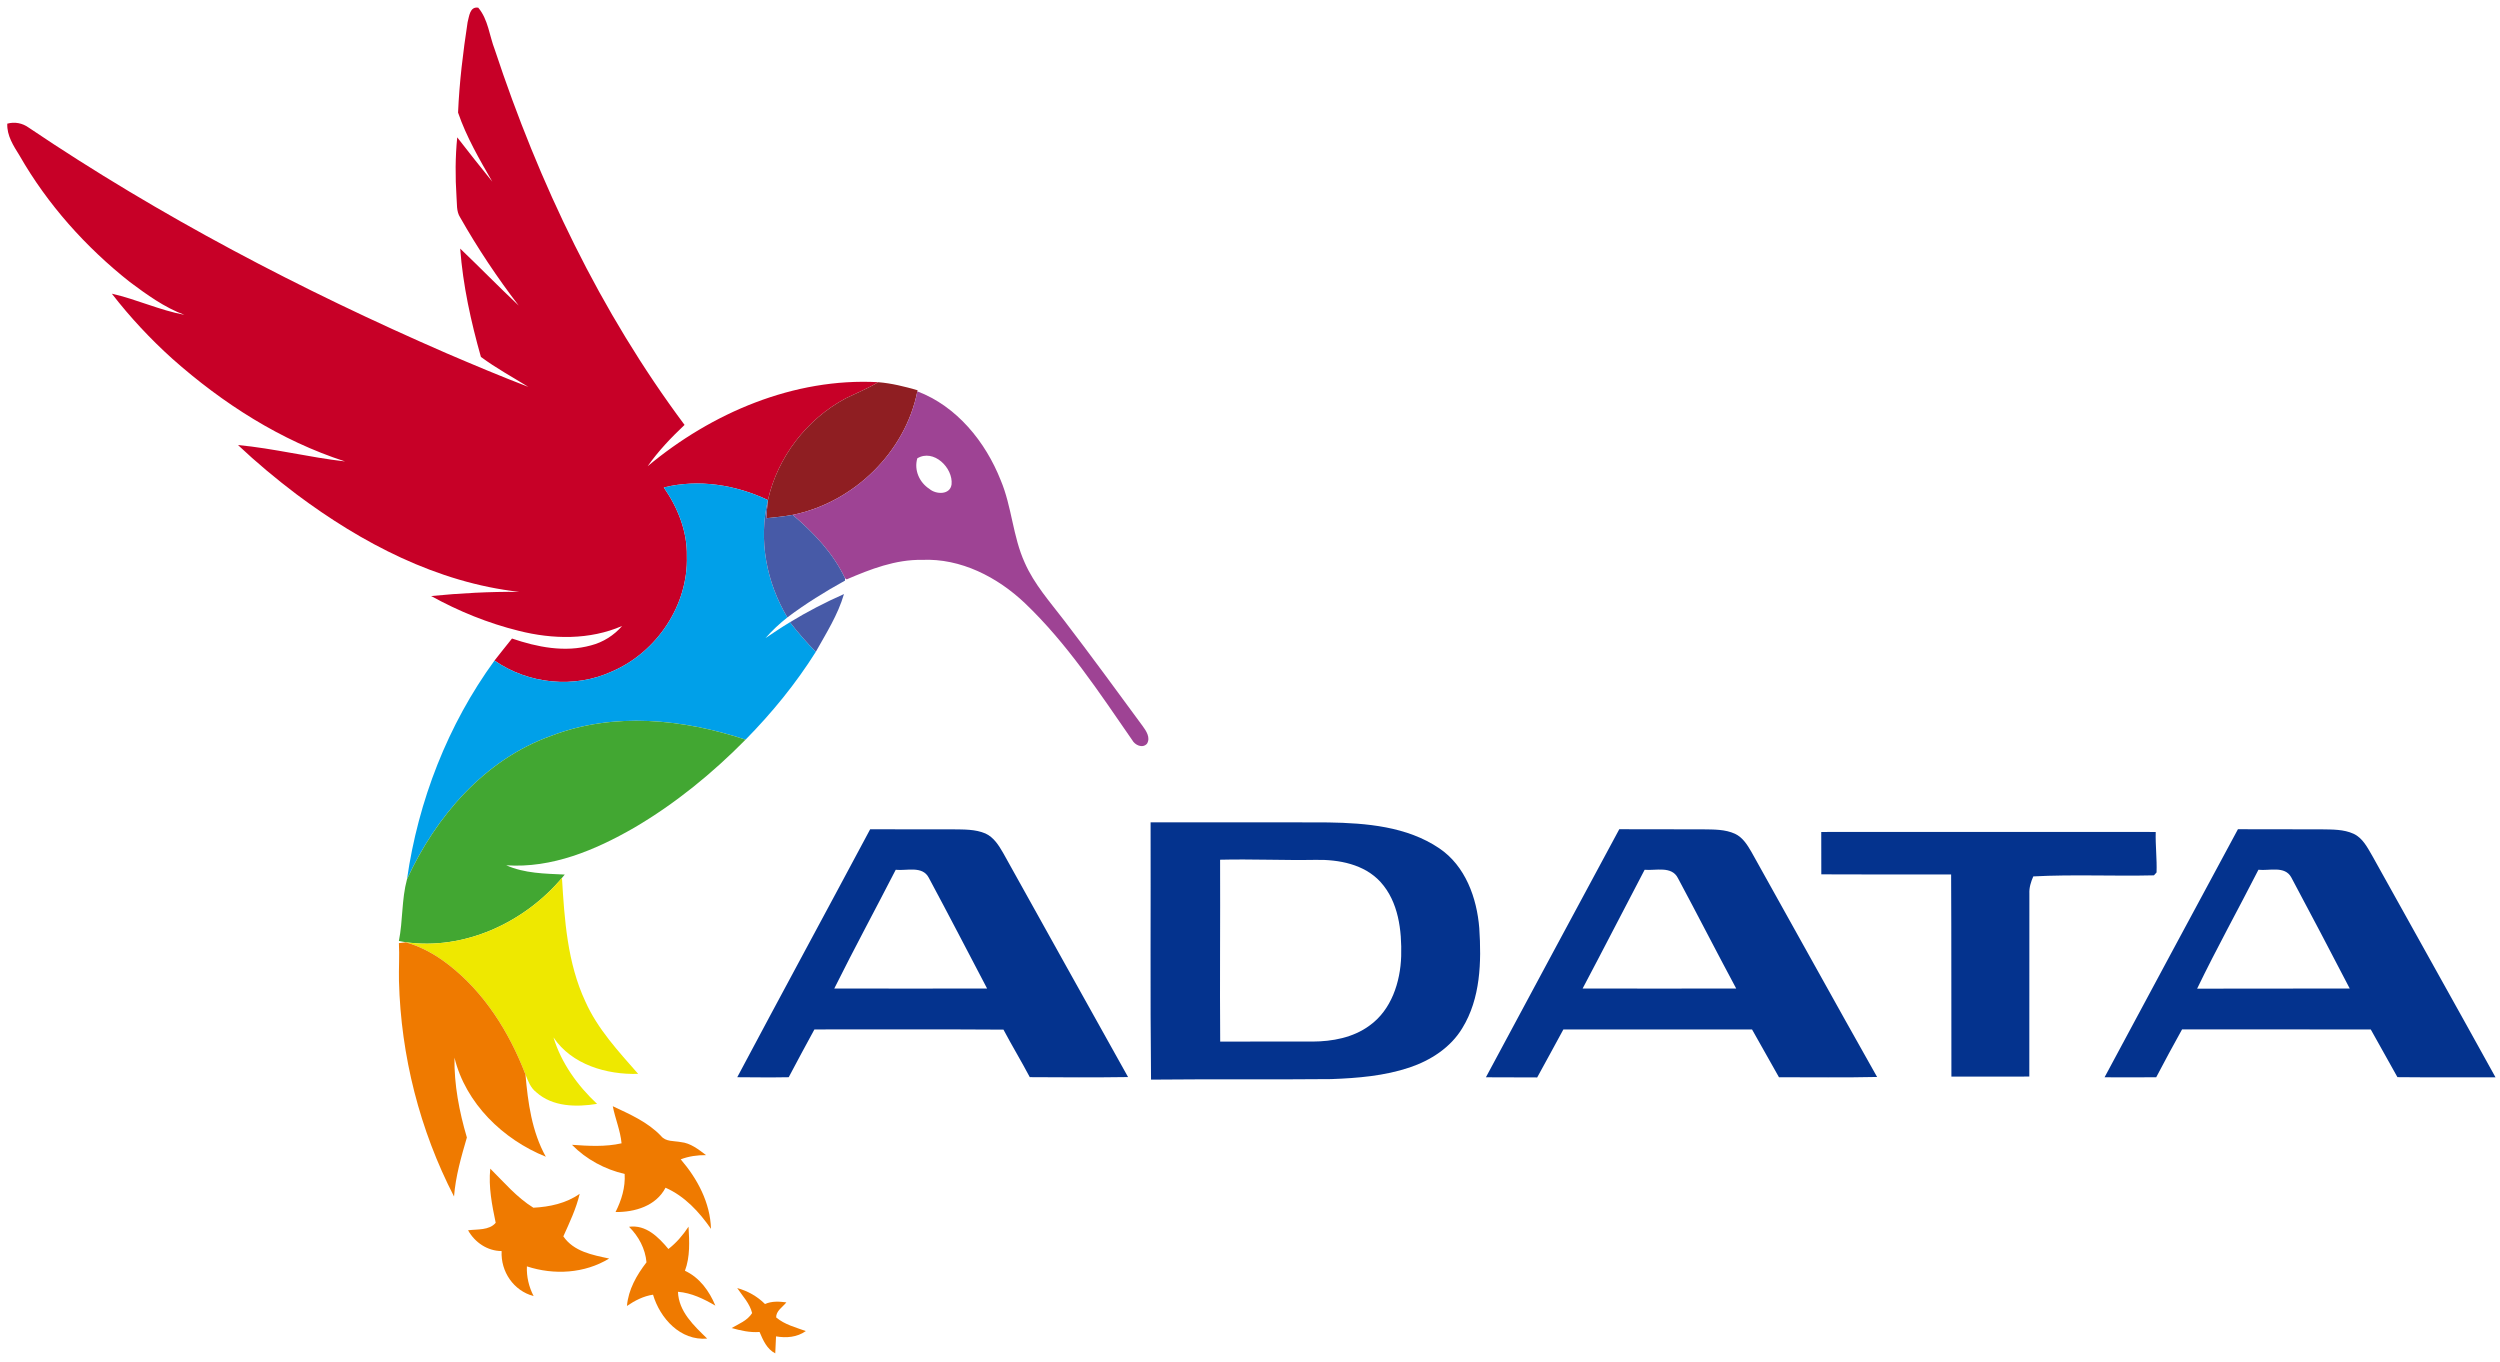 <?xml version="1.0" encoding="UTF-8" ?>
<!DOCTYPE svg PUBLIC "-//W3C//DTD SVG 1.1//EN" "http://www.w3.org/Graphics/SVG/1.1/DTD/svg11.dtd">
<svg width="800pt" height="436pt" viewBox="0 0 800 436" version="1.1" xmlns="http://www.w3.org/2000/svg">
<g id="#c70027ff">
<path fill="#c70027" opacity="1.00" d=" M 149.63 7.12 C 150.14 5.27 150.32 2.01 153.04 2.46 C 156.23 6.23 156.59 11.42 158.33 15.89 C 172.45 58.61 192.09 99.82 219.06 135.97 C 214.76 140.03 210.65 144.33 207.25 149.19 C 227.69 132.13 254.08 120.83 281.02 122.30 C 277.70 124.34 274.06 125.77 270.57 127.50 C 258.17 134.14 248.82 146.27 245.74 160.02 C 235.42 155.14 223.59 153.23 212.41 155.99 C 216.90 162.43 219.96 170.06 219.79 178.01 C 220.27 193.63 210.19 208.66 195.95 214.82 C 183.87 220.42 169.14 218.96 158.24 211.38 C 160.08 209.01 161.97 206.68 163.84 204.33 C 171.89 207.08 180.74 208.85 189.13 206.52 C 193.00 205.52 196.48 203.31 199.09 200.30 C 188.69 204.83 176.85 204.61 166.00 201.86 C 156.22 199.44 146.77 195.60 137.96 190.73 C 147.31 189.81 156.70 189.31 166.10 189.39 C 139.87 186.42 115.76 173.80 94.88 158.17 C 88.37 153.24 82.09 148.02 76.15 142.41 C 87.68 143.50 98.95 146.36 110.43 147.66 C 89.86 141.02 71.25 129.09 55.15 114.80 C 48.10 108.45 41.60 101.48 35.79 93.98 C 43.67 95.76 51.06 99.26 59.01 100.75 C 52.60 98.37 47.00 94.30 41.56 90.25 C 27.44 79.09 15.18 65.39 6.23 49.74 C 4.30 46.64 2.17 43.40 2.33 39.57 C 4.72 38.91 7.19 39.39 9.19 40.84 C 51.26 69.21 96.41 92.82 142.90 113.05 C 151.56 116.76 160.25 120.42 169.06 123.80 C 163.98 120.64 158.70 117.79 153.89 114.21 C 150.69 102.88 148.14 91.31 147.26 79.55 C 153.57 85.57 159.64 91.82 165.99 97.79 C 159.11 88.83 152.83 79.40 147.26 69.59 C 145.96 67.61 146.29 65.17 146.08 62.94 C 145.67 56.61 145.68 50.26 146.31 43.95 C 150.02 48.71 153.73 53.46 157.54 58.14 C 153.44 51.03 149.23 43.79 146.58 36.03 C 146.99 26.35 148.17 16.70 149.63 7.12 Z" />
</g>
<g id="#8f1e22ff">
<path fill="#8f1e22" opacity="1.00" d=" M 281.02 122.30 C 285.31 122.64 289.50 123.70 293.63 124.88 L 293.55 125.23 C 289.68 144.79 273.10 160.81 253.66 164.76 C 250.87 165.27 248.04 165.54 245.22 165.83 C 245.37 163.89 245.50 161.95 245.74 160.02 C 248.82 146.27 258.17 134.14 270.57 127.50 C 274.06 125.77 277.70 124.34 281.02 122.30 Z" />
</g>
<g id="#9e4394ff">
<path fill="#9e4394" opacity="1.00" d=" M 293.55 125.23 C 306.16 129.99 315.36 141.37 320.22 153.66 C 323.81 162.17 324.08 171.68 327.93 180.10 C 330.95 186.96 335.99 192.61 340.50 198.51 C 349.06 209.68 357.35 221.05 365.68 232.38 C 366.81 233.94 368.22 236.05 367.04 237.98 C 365.60 239.60 363.14 238.42 362.28 236.79 C 351.73 221.56 341.46 205.88 327.98 193.02 C 319.19 184.67 307.43 178.59 295.05 179.16 C 286.58 179.01 278.55 182.12 270.92 185.41 L 270.40 185.04 C 266.62 176.99 260.36 170.47 253.66 164.76 C 273.10 160.81 289.68 144.79 293.55 125.23 M 293.53 146.67 C 292.45 150.47 294.19 154.36 297.43 156.47 C 299.52 158.25 304.01 158.44 304.50 155.03 C 305.05 149.70 298.73 143.52 293.53 146.67 Z" />
</g>
<g id="#00a0e9ff">
<path fill="#00a0e9" opacity="1.00" d=" M 212.41 155.99 C 223.59 153.23 235.42 155.14 245.74 160.02 C 242.65 172.80 245.28 186.37 251.96 197.57 C 249.44 199.57 247.07 201.76 244.96 204.19 C 247.55 202.47 250.12 200.70 252.79 199.11 C 255.34 202.43 258.12 205.59 261.06 208.58 C 254.66 218.77 247.01 228.12 238.58 236.69 C 218.63 230.10 196.37 227.76 176.38 235.47 C 155.10 243.03 139.45 261.27 130.24 281.36 C 133.82 256.30 143.30 231.88 158.24 211.38 C 169.14 218.96 183.87 220.42 195.95 214.82 C 210.19 208.66 220.27 193.63 219.79 178.01 C 219.96 170.06 216.90 162.43 212.41 155.99 Z" />
</g>
<g id="#475aa7ff">
<path fill="#475aa7" opacity="1.00" d=" M 245.74 160.02 C 245.50 161.95 245.37 163.89 245.22 165.83 C 248.04 165.54 250.87 165.27 253.66 164.76 C 260.36 170.47 266.62 176.99 270.40 185.04 L 270.41 185.79 C 264.03 189.31 257.80 193.17 251.96 197.57 C 245.28 186.37 242.65 172.80 245.74 160.02 Z" />
<path fill="#475aa7" opacity="1.00" d=" M 252.79 199.11 C 258.34 195.72 264.12 192.73 270.07 190.10 C 268.15 196.72 264.39 202.61 261.06 208.58 C 258.12 205.59 255.34 202.43 252.79 199.11 Z" />
</g>
<g id="#42a732ff">
<path fill="#42a732" opacity="1.00" d=" M 176.38 235.47 C 196.37 227.76 218.63 230.10 238.58 236.69 C 227.90 247.51 216.02 257.21 202.89 264.90 C 190.49 272.03 176.59 277.90 161.99 276.89 C 167.88 279.51 174.39 279.56 180.72 279.86 L 179.83 280.93 C 167.77 295.24 148.53 304.20 129.68 301.49 C 129.17 301.39 128.15 301.20 127.64 301.11 C 128.95 294.59 128.49 287.79 130.24 281.36 C 139.45 261.27 155.10 243.03 176.38 235.47 Z" />
</g>
<g id="#04338eff">
<path fill="#04338e" opacity="1.00" d=" M 368.19 263.14 C 387.15 263.18 406.10 263.09 425.05 263.18 C 437.20 263.38 450.22 264.45 460.57 271.46 C 468.93 277.09 472.60 287.33 473.37 297.01 C 474.08 307.82 473.78 319.49 467.94 329.00 C 464.21 335.21 457.80 339.33 451.05 341.60 C 442.99 344.30 434.43 345.00 425.99 345.31 C 406.77 345.50 387.55 345.28 368.33 345.48 C 368.04 318.04 368.27 290.59 368.19 263.14 M 390.43 275.11 C 390.51 294.51 390.31 313.92 390.46 333.32 C 400.31 333.26 410.16 333.31 420.01 333.30 C 426.36 333.27 432.99 332.05 438.21 328.21 C 445.24 323.21 448.12 314.27 448.38 305.96 C 448.59 297.73 447.54 288.62 441.79 282.26 C 436.58 276.53 428.41 275.01 421.00 275.16 C 410.81 275.34 400.60 274.86 390.43 275.11 Z" />
<path fill="#04338e" opacity="1.00" d=" M 278.45 265.37 C 287.31 265.35 296.16 265.39 305.02 265.39 C 308.49 265.44 312.10 265.33 315.35 266.72 C 318.01 267.94 319.62 270.53 321.03 272.98 C 334.35 296.87 347.62 320.79 360.98 344.66 C 350.50 344.81 340.01 344.76 329.53 344.69 C 326.82 339.56 323.82 334.60 321.11 329.48 C 300.94 329.33 280.77 329.46 260.61 329.42 C 257.85 334.50 255.08 339.58 252.39 344.71 C 246.90 344.81 241.41 344.75 235.92 344.71 C 250.00 318.21 264.32 291.84 278.45 265.37 M 286.63 278.33 C 280.12 291.01 273.32 303.56 266.97 316.32 C 283.27 316.36 299.57 316.36 315.87 316.32 C 309.66 304.49 303.51 292.61 297.19 280.84 C 295.15 276.96 290.13 278.71 286.63 278.33 Z" />
<path fill="#04338e" opacity="1.00" d=" M 518.17 265.35 C 527.12 265.38 536.08 265.38 545.04 265.39 C 548.46 265.44 552.04 265.36 555.22 266.82 C 557.64 267.96 559.11 270.30 560.41 272.53 C 573.86 296.54 587.13 320.66 600.67 344.63 C 590.21 344.87 579.74 344.70 569.27 344.72 C 566.39 339.62 563.53 334.51 560.65 329.42 C 540.52 329.41 520.40 329.42 500.28 329.42 C 497.46 334.52 494.75 339.69 491.90 344.78 C 486.43 344.75 480.96 344.75 475.49 344.73 C 489.73 318.27 503.88 291.78 518.17 265.35 M 526.28 278.33 C 519.64 290.97 513.13 303.69 506.44 316.32 C 522.82 316.36 539.20 316.36 555.58 316.32 C 549.29 304.60 543.24 292.76 536.96 281.04 C 534.96 276.99 529.86 278.65 526.28 278.33 Z" />
<path fill="#04338e" opacity="1.00" d=" M 716.14 265.35 C 725.09 265.38 734.05 265.38 743.01 265.39 C 746.41 265.45 749.98 265.36 753.15 266.81 C 756.11 268.19 757.60 271.26 759.17 273.94 C 772.27 297.55 785.50 321.10 798.56 344.74 C 788.10 344.71 777.64 344.80 767.18 344.69 C 764.37 339.58 761.46 334.54 758.65 329.43 C 738.52 329.38 718.39 329.44 698.26 329.41 C 695.43 334.47 692.69 339.59 689.99 344.72 C 684.47 344.80 678.96 344.73 673.46 344.73 C 687.69 318.27 701.85 291.77 716.14 265.35 M 722.70 278.32 C 716.21 291.03 709.28 303.53 703.08 316.37 C 719.36 316.30 735.63 316.40 751.91 316.32 C 745.73 304.43 739.52 292.56 733.20 280.75 C 731.13 276.96 726.16 278.72 722.70 278.32 Z" />
<path fill="#04338e" opacity="1.00" d=" M 582.80 266.23 C 618.48 266.18 654.15 266.23 689.83 266.23 C 689.71 270.55 690.25 274.86 690.10 279.18 C 689.89 279.41 689.47 279.88 689.26 280.11 C 676.39 280.42 663.50 279.77 650.65 280.45 C 649.89 282.19 649.30 284.04 649.40 285.97 C 649.39 305.48 649.38 324.99 649.38 344.50 C 641.07 344.53 632.76 344.50 624.45 344.52 C 624.40 322.96 624.47 301.39 624.36 279.83 C 610.52 279.81 596.67 279.88 582.82 279.79 C 582.80 275.27 582.80 270.75 582.80 266.23 Z" />
</g>
<g id="#eee800ff">
<path fill="#eee800" opacity="1.00" d=" M 129.68 301.49 C 148.53 304.20 167.77 295.24 179.83 280.93 C 180.63 294.31 181.55 308.13 187.31 320.47 C 191.24 329.31 197.91 336.44 204.21 343.64 C 194.16 343.94 182.95 340.71 177.11 331.97 C 179.62 340.20 184.82 347.40 191.06 353.24 C 184.47 354.31 176.85 354.23 171.60 349.51 C 169.76 348.10 168.97 345.90 168.15 343.83 C 162.98 330.33 154.97 317.52 143.40 308.61 C 139.35 305.47 134.80 302.93 129.85 301.54 L 129.68 301.49 Z" />
</g>
<g id="#ef7a00ff">
<path fill="#ef7a00" opacity="1.00" d=" M 127.65 301.80 C 128.20 301.74 129.30 301.61 129.85 301.54 C 134.80 302.93 139.35 305.47 143.40 308.61 C 154.97 317.52 162.98 330.33 168.15 343.83 C 168.94 352.86 170.18 362.10 174.66 370.15 C 160.94 364.62 149.02 353.09 145.43 338.45 C 145.30 347.10 146.96 355.72 149.40 364.00 C 147.59 370.19 145.79 376.42 145.29 382.89 C 134.32 361.62 128.28 337.86 127.67 313.94 C 127.58 309.89 127.86 305.85 127.65 301.80 Z" />
<path fill="#ef7a00" opacity="1.00" d=" M 196.09 353.99 C 201.55 356.56 207.25 359.03 211.50 363.48 C 213.04 365.43 215.68 365.03 217.86 365.47 C 220.99 365.77 223.51 367.82 225.94 369.64 C 223.17 369.62 220.42 369.99 217.83 370.99 C 223.19 377.24 227.27 384.84 227.52 393.24 C 223.73 387.80 219.14 382.79 212.97 380.07 C 209.93 385.92 203.14 387.92 196.97 387.85 C 198.89 384.06 200.14 379.96 199.89 375.67 C 193.56 374.20 187.58 370.99 183.03 366.34 C 188.32 366.71 193.68 367.04 198.90 365.86 C 198.52 361.78 196.87 357.99 196.09 353.99 Z" />
<path fill="#ef7a00" opacity="1.00" d=" M 156.89 373.97 C 161.30 378.34 165.34 383.16 170.68 386.47 C 175.89 386.20 181.17 385.07 185.50 382.02 C 184.37 386.79 182.26 391.20 180.27 395.64 C 183.60 400.50 189.57 401.59 194.93 402.73 C 187.07 407.53 177.26 408.08 168.61 405.24 C 168.46 408.56 169.25 411.80 170.76 414.75 C 164.34 413.05 160.19 406.91 160.52 400.34 C 155.97 400.31 151.97 397.60 149.78 393.69 C 152.71 393.31 156.59 393.76 158.62 391.29 C 157.44 385.59 156.28 379.82 156.89 373.97 Z" />
<path fill="#ef7a00" opacity="1.00" d=" M 201.29 392.57 C 206.70 391.82 210.73 395.88 213.89 399.68 C 216.45 397.70 218.55 395.23 220.33 392.54 C 220.60 397.27 220.87 402.13 219.18 406.65 C 223.87 408.81 226.99 413.15 228.92 417.81 C 225.22 415.65 221.29 413.72 216.95 413.37 C 217.18 419.75 222.07 424.22 226.30 428.35 C 217.72 429.08 211.23 421.89 208.97 414.30 C 205.90 414.75 203.15 416.18 200.62 417.91 C 201.08 412.65 203.72 408.03 206.88 403.94 C 206.49 399.58 204.37 395.63 201.29 392.57 Z" />
<path fill="#ef7a00" opacity="1.00" d=" M 235.91 412.18 C 239.27 413.11 242.33 414.82 244.80 417.29 C 246.97 416.31 249.34 416.46 251.64 416.76 C 250.48 418.23 248.23 419.55 248.40 421.61 C 251.12 423.88 254.62 424.76 257.87 425.94 C 255.05 427.94 251.64 428.21 248.33 427.64 C 248.25 429.45 248.17 431.26 248.08 433.08 C 245.39 431.69 244.18 428.86 243.06 426.23 C 240.00 426.47 237.03 425.78 234.11 424.97 C 236.45 423.63 239.17 422.57 240.68 420.19 C 239.93 417.09 237.63 414.76 235.91 412.18 Z" />
</g>
</svg>
